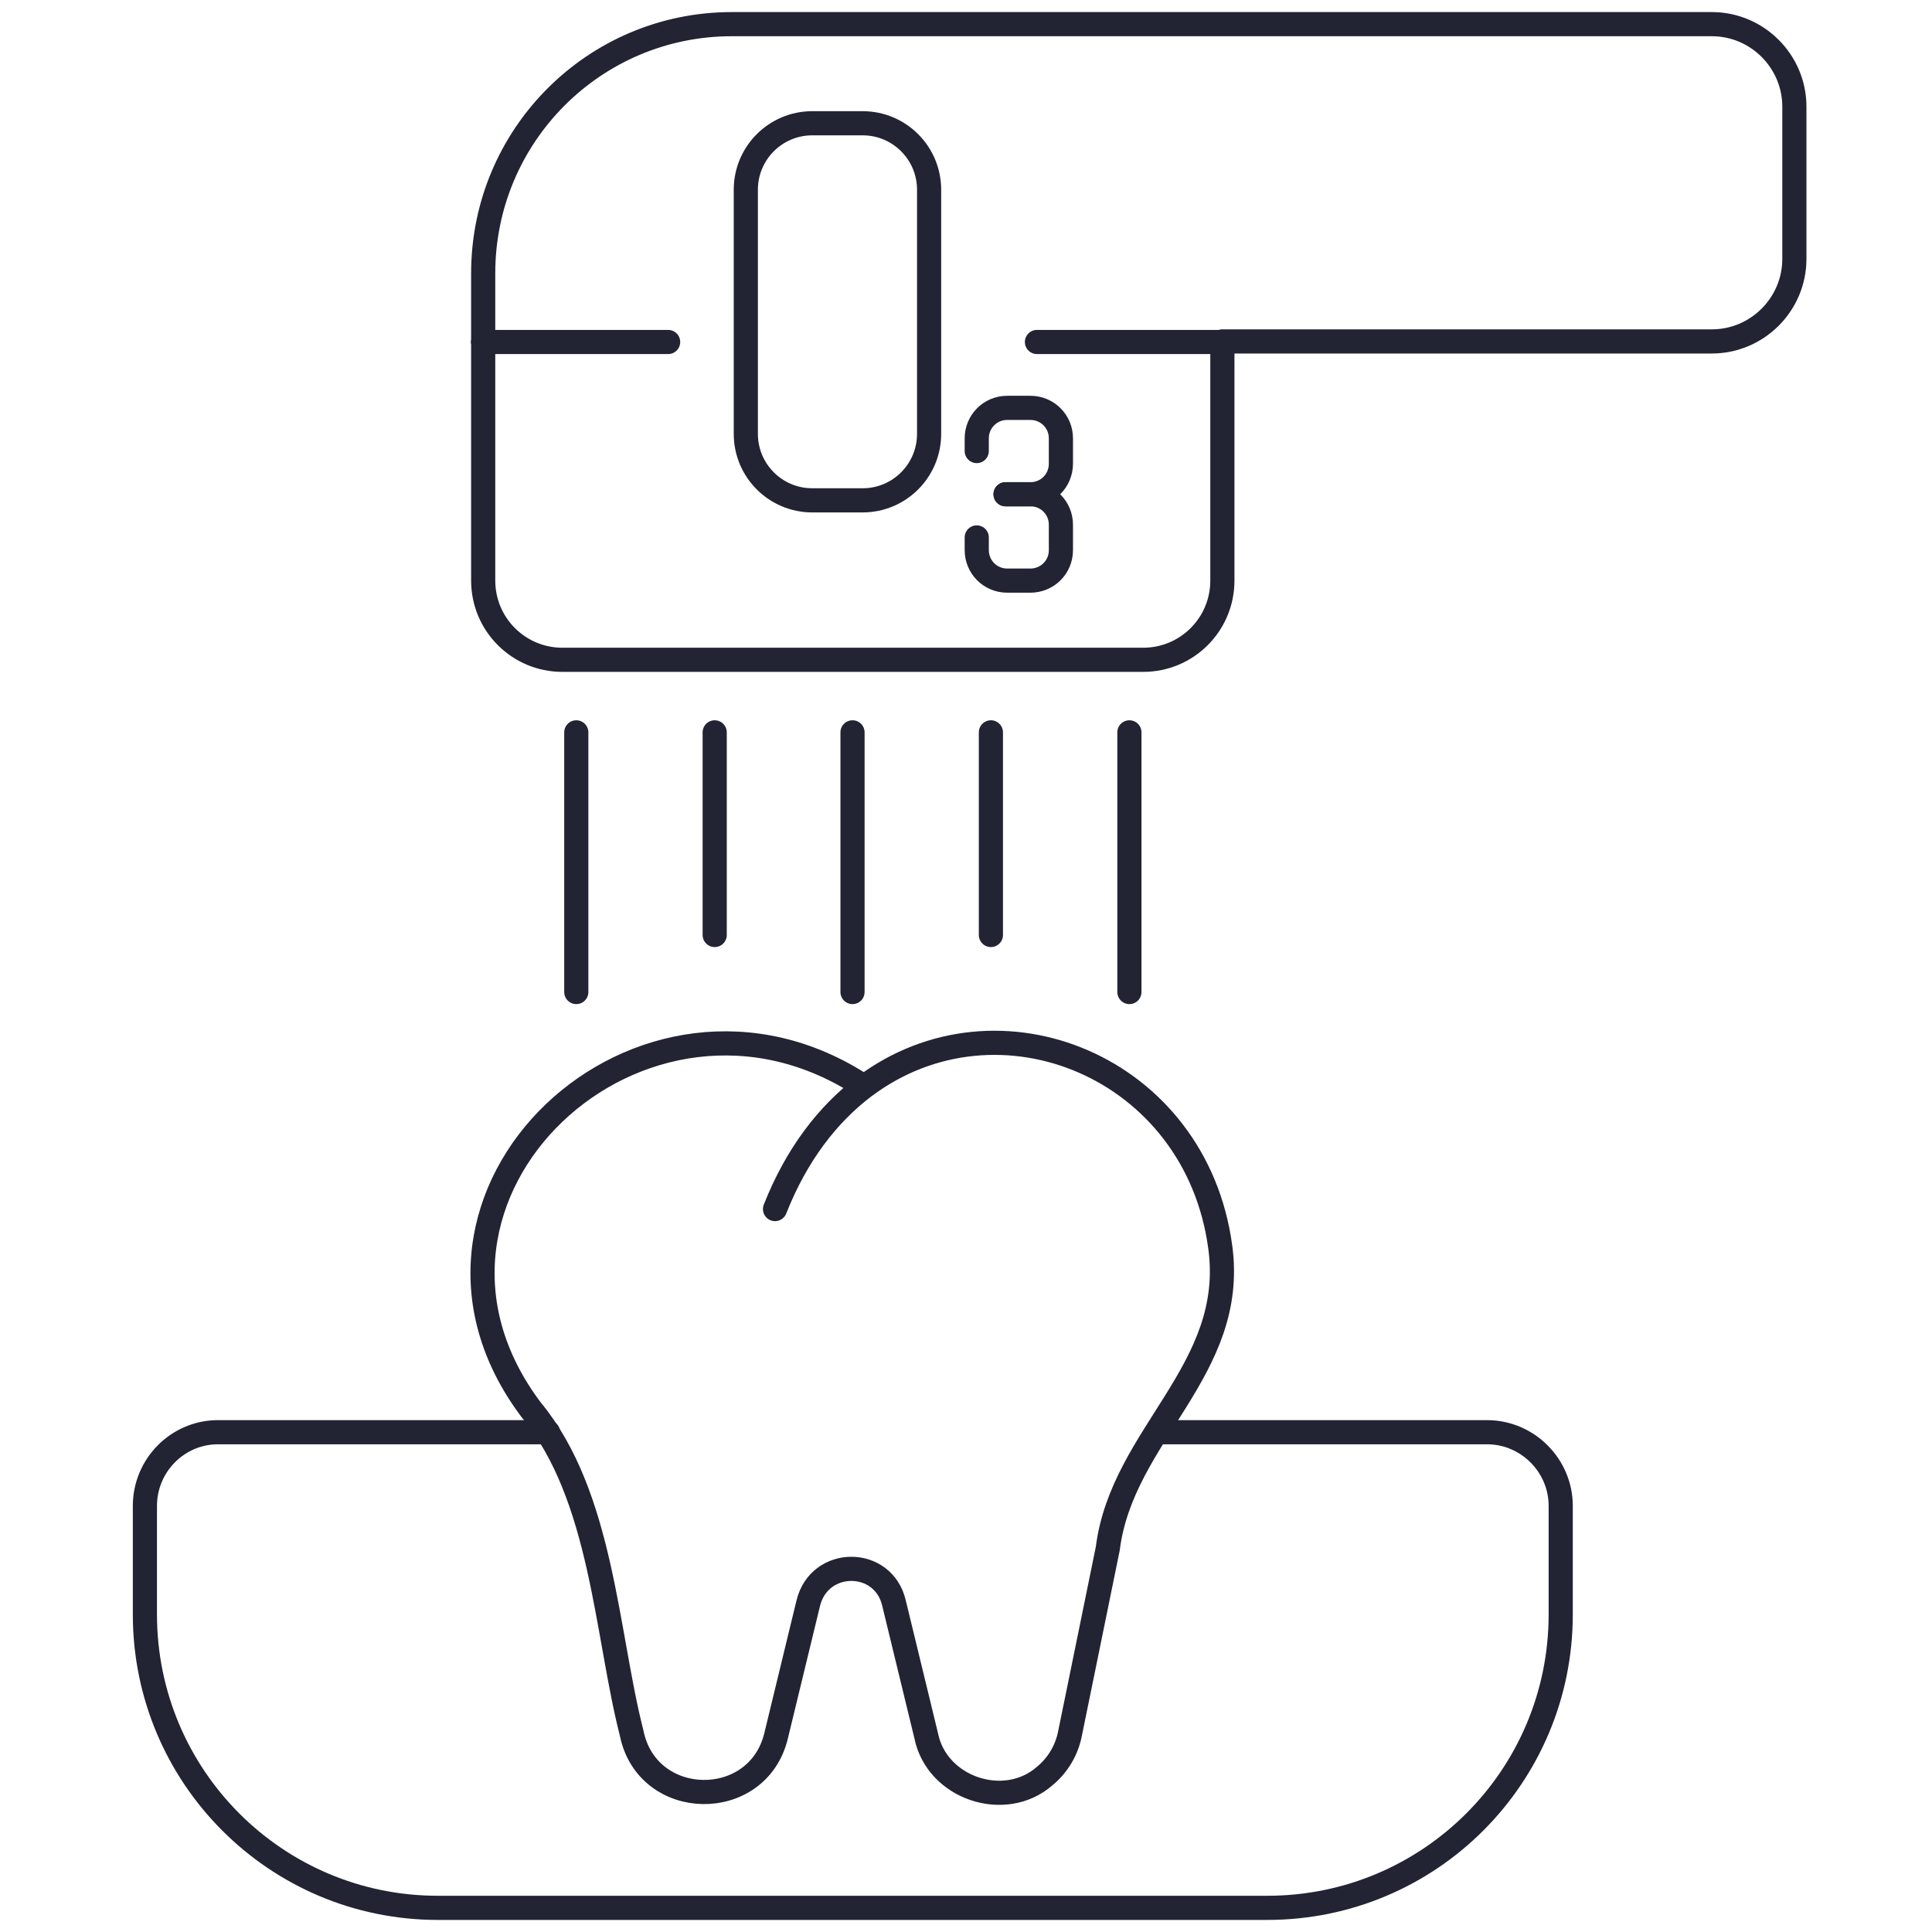 <?xml version="1.0" encoding="UTF-8"?>
<svg xmlns="http://www.w3.org/2000/svg" width="80" height="80" viewBox="0 0 80 80" fill="none">
  <path d="M35.783 44.998C26.612 38.922 15.309 49.515 22.003 58.388C24.938 61.942 25.099 67.628 26.153 71.755C26.795 74.965 31.381 75.034 32.138 71.87L33.467 66.39C33.926 64.487 36.586 64.487 37.021 66.39L38.351 71.87C38.787 74.048 41.607 74.988 43.258 73.543C43.785 73.108 44.175 72.489 44.312 71.755C44.748 69.645 45.367 66.573 45.871 64.12C46.467 59.397 51.236 56.737 50.526 51.624C49.517 44.173 41.332 40.825 35.783 44.998ZM35.783 44.998C34.293 46.122 32.986 47.795 32.092 50.065" stroke="#222333" stroke-linecap="round" stroke-linejoin="round"></path>
  <path d="M47.912 59.305H61.577C63.25 59.305 64.626 60.681 64.626 62.355V66.848C64.626 73.566 59.192 79 52.474 79H18.129C11.434 79 6 73.566 6 66.848V62.355C6 60.681 7.353 59.305 9.026 59.305H22.691" stroke="#222333" stroke-linecap="round" stroke-linejoin="round"></path>
  <path d="M50.616 14.161V24.042C50.616 25.854 49.149 27.321 47.338 27.321H23.287C21.475 27.321 20.008 25.854 20.008 24.042V14.161" stroke="#222333" stroke-linecap="round" stroke-linejoin="round"></path>
  <path d="M20.008 14.161V11.318C20.008 5.608 24.616 1 30.302 1H70.884C72.764 1 74.301 2.536 74.301 4.416V10.721C74.301 12.601 72.764 14.138 70.884 14.138H50.616" stroke="#222333" stroke-linecap="round" stroke-linejoin="round"></path>
  <path d="M27.666 14.161H20.008" stroke="#222333" stroke-linecap="round" stroke-linejoin="round"></path>
  <path d="M50.595 14.161H42.938" stroke="#222333" stroke-linecap="round" stroke-linejoin="round"></path>
  <path d="M40.445 18.677V18.15C40.445 17.462 40.996 16.889 41.706 16.889H42.669C43.357 16.889 43.93 17.439 43.93 18.15V19.204C43.93 19.892 43.38 20.466 42.669 20.466H41.638" stroke="#222333" stroke-linecap="round" stroke-linejoin="round"></path>
  <path d="M40.445 22.254V22.781C40.445 23.469 40.996 24.042 41.706 24.042H42.669C43.357 24.042 43.93 23.492 43.93 22.781V21.727C43.93 21.039 43.38 20.466 42.669 20.466H41.638" stroke="#222333" stroke-linecap="round" stroke-linejoin="round"></path>
  <path d="M35.721 5.104H33.634C32.115 5.104 30.883 6.336 30.883 7.855V17.966C30.883 19.486 32.115 20.718 33.634 20.718H35.721C37.24 20.718 38.472 19.486 38.472 17.966V7.855C38.472 6.336 37.24 5.104 35.721 5.104Z" stroke="#222333" stroke-linecap="round" stroke-linejoin="round"></path>
  <path d="M23.863 30.325V41.078" stroke="#222333" stroke-linecap="round" stroke-linejoin="round"></path>
  <path d="M29.594 30.325V38.716" stroke="#222333" stroke-linecap="round" stroke-linejoin="round"></path>
  <path d="M35.301 30.325V41.078" stroke="#222333" stroke-linecap="round" stroke-linejoin="round"></path>
  <path d="M41.031 30.325V38.716" stroke="#222333" stroke-linecap="round" stroke-linejoin="round"></path>
  <path d="M46.766 30.325V41.078" stroke="#222333" stroke-linecap="round" stroke-linejoin="round"></path>
</svg>
